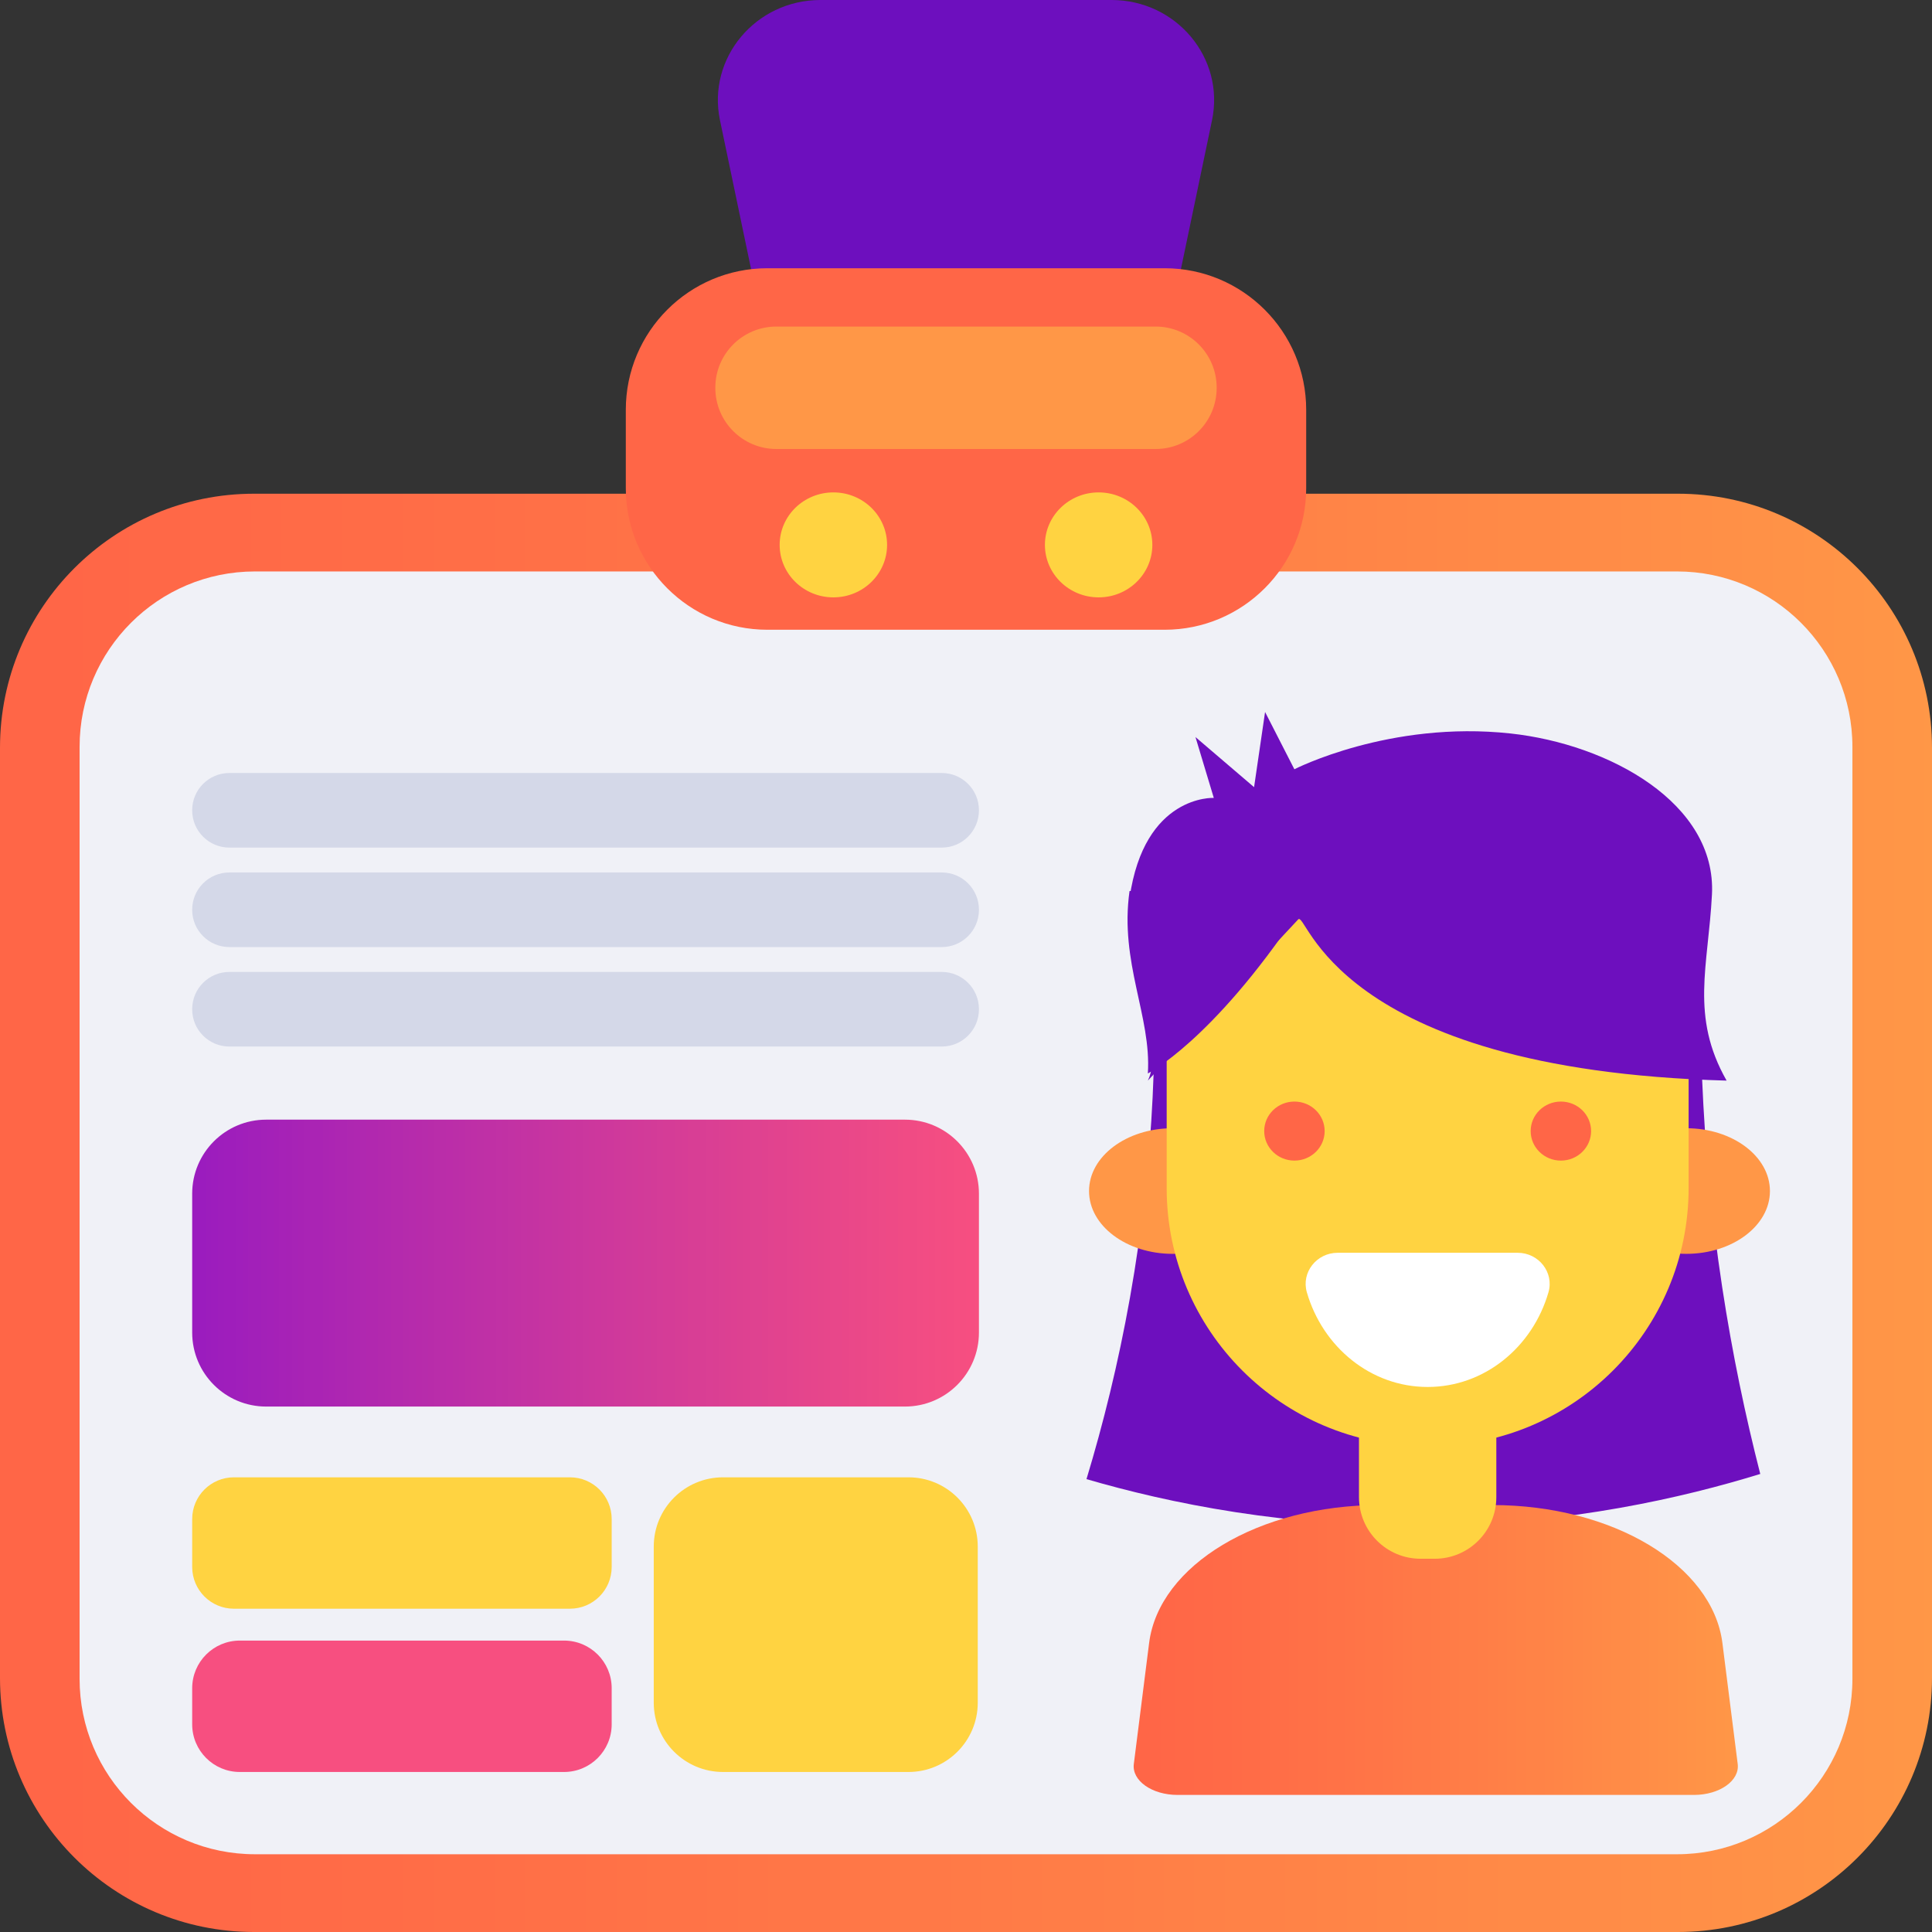 <?xml version="1.0" encoding="UTF-8"?><svg xmlns="http://www.w3.org/2000/svg" xmlns:xlink="http://www.w3.org/1999/xlink" height="350.0" preserveAspectRatio="xMidYMid meet" version="1.0" viewBox="0.0 0.0 350.0 350.0" width="350.0" zoomAndPan="magnify"><rect x="0.0" y="0.0" width="350.0" height="350.0" fill="#333333" stroke="none"/><defs><clipPath id="a"><path d="M 0 89 L 350 89 L 350 350 L 0 350 Z M 0 89"/></clipPath><clipPath id="b"><path d="M 0 303.977 L 0 135.465 C 0 110.047 20.605 89.441 46.023 89.441 L 303.977 89.441 C 329.395 89.441 350 110.047 350 135.465 L 350 303.977 C 350 329.395 329.395 350 303.977 350 L 46.023 350 C 20.605 350 0 329.395 0 303.977 Z M 0 303.977"/></clipPath><clipPath id="c"><path d="M 0 303.977 L 0 135.465 C 0 110.047 20.605 89.441 46.023 89.441 L 303.977 89.441 C 329.395 89.441 350 110.047 350 135.465 L 350 303.977 C 350 329.395 329.395 350 303.977 350 L 46.023 350 C 20.605 350 0 329.395 0 303.977"/></clipPath><clipPath id="e"><path d="M 34 202 L 178 202 L 178 255 L 34 255 Z M 34 202"/></clipPath><clipPath id="f"><path d="M 163.938 254.812 L 48.223 254.812 C 40.82 254.812 34.816 248.809 34.816 241.402 L 34.816 216.242 C 34.816 208.84 40.82 202.836 48.223 202.836 L 163.938 202.836 C 171.344 202.836 177.344 208.84 177.344 216.242 L 177.344 241.402 C 177.344 248.809 171.344 254.812 163.938 254.812 Z M 163.938 254.812"/></clipPath><clipPath id="g"><path d="M 163.938 254.812 L 48.223 254.812 C 40.82 254.812 34.816 248.809 34.816 241.402 L 34.816 216.242 C 34.816 208.84 40.82 202.836 48.223 202.836 L 163.938 202.836 C 171.344 202.836 177.344 208.84 177.344 216.242 L 177.344 241.402 C 177.344 248.809 171.344 254.812 163.938 254.812"/></clipPath><clipPath id="i"><path d="M 205 272 L 315 272 L 315 326 L 205 326 Z M 205 272"/></clipPath><clipPath id="j"><path d="M 270.367 272.656 L 249.836 272.656 C 228.078 272.656 209.957 283.527 208.172 297.652 L 205.402 319.562 C 205.023 322.582 208.68 325.168 213.328 325.168 L 306.875 325.168 C 311.523 325.168 315.184 322.582 314.801 319.562 L 312.031 297.652 C 310.246 283.527 292.129 272.656 270.367 272.656 Z M 270.367 272.656"/></clipPath><clipPath id="k"><path d="M 270.367 272.656 L 249.836 272.656 C 228.078 272.656 209.957 283.527 208.172 297.652 L 205.402 319.562 C 205.023 322.582 208.68 325.168 213.328 325.168 L 306.875 325.168 C 311.523 325.168 315.184 322.582 314.801 319.562 L 312.031 297.652 C 310.246 283.527 292.129 272.656 270.367 272.656"/></clipPath><linearGradient gradientTransform="matrix(350 0 0 350 0 219.72)" gradientUnits="userSpaceOnUse" id="d" x1="0" x2="1" xlink:actuate="onLoad" xlink:show="other" xlink:type="simple" xmlns:xlink="http://www.w3.org/1999/xlink" y1="0" y2="0"><stop offset="0" stop-color="#ff6647"/><stop offset=".031" stop-color="#ff6647"/><stop offset=".063" stop-color="#ff6747"/><stop offset=".078" stop-color="#ff6847"/><stop offset=".094" stop-color="#ff6847"/><stop offset=".109" stop-color="#ff6947"/><stop offset=".125" stop-color="#ff6947"/><stop offset=".141" stop-color="#ff6a47"/><stop offset=".156" stop-color="#ff6b47"/><stop offset=".172" stop-color="#ff6b47"/><stop offset=".188" stop-color="#ff6c47"/><stop offset=".203" stop-color="#ff6c47"/><stop offset=".219" stop-color="#ff6d47"/><stop offset=".234" stop-color="#ff6e47"/><stop offset=".25" stop-color="#ff6e47"/><stop offset=".266" stop-color="#ff6f47"/><stop offset=".281" stop-color="#ff7047"/><stop offset=".297" stop-color="#ff7047"/><stop offset=".313" stop-color="#ff7147"/><stop offset=".328" stop-color="#ff7247"/><stop offset=".344" stop-color="#ff7347"/><stop offset=".359" stop-color="#ff7347"/><stop offset=".375" stop-color="#ff7447"/><stop offset=".391" stop-color="#ff7547"/><stop offset=".406" stop-color="#ff7647"/><stop offset=".422" stop-color="#ff7647"/><stop offset=".438" stop-color="#ff7747"/><stop offset=".453" stop-color="#ff7847"/><stop offset=".469" stop-color="#ff7947"/><stop offset=".484" stop-color="#ff7947"/><stop offset=".5" stop-color="#ff7a47"/><stop offset=".516" stop-color="#ff7b47"/><stop offset=".531" stop-color="#ff7c47"/><stop offset=".547" stop-color="#ff7d47"/><stop offset=".563" stop-color="#ff7d47"/><stop offset=".578" stop-color="#ff7e47"/><stop offset=".594" stop-color="#ff7f47"/><stop offset=".609" stop-color="#ff8047"/><stop offset=".625" stop-color="#ff8147"/><stop offset=".641" stop-color="#ff8247"/><stop offset=".656" stop-color="#ff8247"/><stop offset=".672" stop-color="#ff8347"/><stop offset=".688" stop-color="#ff8447"/><stop offset=".703" stop-color="#ff8547"/><stop offset=".719" stop-color="#ff8647"/><stop offset=".734" stop-color="#ff8747"/><stop offset=".75" stop-color="#ff8847"/><stop offset=".766" stop-color="#ff8947"/><stop offset=".781" stop-color="#ff8a47"/><stop offset=".797" stop-color="#ff8a47"/><stop offset=".813" stop-color="#ff8b47"/><stop offset=".828" stop-color="#ff8c47"/><stop offset=".844" stop-color="#ff8d47"/><stop offset=".859" stop-color="#ff8e47"/><stop offset=".875" stop-color="#ff8f47"/><stop offset=".891" stop-color="#ff9047"/><stop offset=".906" stop-color="#ff9147"/><stop offset=".922" stop-color="#ff9247"/><stop offset=".938" stop-color="#ff9347"/><stop offset=".953" stop-color="#ff9447"/><stop offset=".969" stop-color="#ff9547"/><stop offset=".984" stop-color="#ff9647"/><stop offset="1" stop-color="#ff9747"/></linearGradient><linearGradient gradientTransform="translate(34.817 228.823) scale(142.527)" gradientUnits="userSpaceOnUse" id="h" x1="0" x2="1" xlink:actuate="onLoad" xlink:show="other" xlink:type="simple" xmlns:xlink="http://www.w3.org/1999/xlink" y1="0" y2="0"><stop offset="0" stop-color="#9b1cbe"/><stop offset=".016" stop-color="#9b1cbe"/><stop offset=".023" stop-color="#9c1dbd"/><stop offset=".031" stop-color="#9d1dbd"/><stop offset=".039" stop-color="#9e1ebc"/><stop offset=".047" stop-color="#9f1ebc"/><stop offset=".055" stop-color="#9f1ebb"/><stop offset=".063" stop-color="#a01fbb"/><stop offset=".07" stop-color="#a11fba"/><stop offset=".078" stop-color="#a220b9"/><stop offset=".086" stop-color="#a220b9"/><stop offset=".094" stop-color="#a321b8"/><stop offset=".102" stop-color="#a421b8"/><stop offset=".109" stop-color="#a521b7"/><stop offset=".117" stop-color="#a622b7"/><stop offset=".125" stop-color="#a622b6"/><stop offset=".133" stop-color="#a723b6"/><stop offset=".141" stop-color="#a823b5"/><stop offset=".148" stop-color="#a924b5"/><stop offset=".156" stop-color="#aa24b4"/><stop offset=".164" stop-color="#aa24b4"/><stop offset=".172" stop-color="#ab25b3"/><stop offset=".18" stop-color="#ac25b3"/><stop offset=".188" stop-color="#ad26b2"/><stop offset=".195" stop-color="#ad26b2"/><stop offset=".203" stop-color="#ae27b1"/><stop offset=".211" stop-color="#af27b1"/><stop offset=".219" stop-color="#b028b0"/><stop offset=".227" stop-color="#b128af"/><stop offset=".234" stop-color="#b128af"/><stop offset=".242" stop-color="#b229ae"/><stop offset=".25" stop-color="#b329ae"/><stop offset=".258" stop-color="#b42aad"/><stop offset=".266" stop-color="#b42aad"/><stop offset=".273" stop-color="#b52bac"/><stop offset=".281" stop-color="#b62bac"/><stop offset=".289" stop-color="#b72bab"/><stop offset=".297" stop-color="#b72cab"/><stop offset=".305" stop-color="#b82caa"/><stop offset=".313" stop-color="#b92daa"/><stop offset=".32" stop-color="#ba2da9"/><stop offset=".328" stop-color="#bb2da9"/><stop offset=".336" stop-color="#bb2ea8"/><stop offset=".344" stop-color="#bc2ea8"/><stop offset=".352" stop-color="#bd2fa7"/><stop offset=".359" stop-color="#be2fa7"/><stop offset=".367" stop-color="#be30a6"/><stop offset=".375" stop-color="#bf30a6"/><stop offset=".383" stop-color="#c030a5"/><stop offset=".391" stop-color="#c131a5"/><stop offset=".398" stop-color="#c131a4"/><stop offset=".406" stop-color="#c232a4"/><stop offset=".414" stop-color="#c332a3"/><stop offset=".422" stop-color="#c433a3"/><stop offset=".43" stop-color="#c433a2"/><stop offset=".438" stop-color="#c533a2"/><stop offset=".445" stop-color="#c634a1"/><stop offset=".453" stop-color="#c734a1"/><stop offset=".461" stop-color="#c735a0"/><stop offset=".469" stop-color="#c835a0"/><stop offset=".477" stop-color="#c9359f"/><stop offset=".484" stop-color="#ca369f"/><stop offset=".492" stop-color="#ca369e"/><stop offset=".5" stop-color="#cb379e"/><stop offset=".508" stop-color="#cc379d"/><stop offset=".516" stop-color="#cd379d"/><stop offset=".523" stop-color="#cd389c"/><stop offset=".531" stop-color="#ce389c"/><stop offset=".539" stop-color="#cf399b"/><stop offset=".547" stop-color="#d0399b"/><stop offset=".555" stop-color="#d03a9a"/><stop offset=".563" stop-color="#d13a9a"/><stop offset=".57" stop-color="#d23a99"/><stop offset=".578" stop-color="#d23b99"/><stop offset=".586" stop-color="#d33b98"/><stop offset=".594" stop-color="#d43c98"/><stop offset=".602" stop-color="#d53c97"/><stop offset=".609" stop-color="#d53c97"/><stop offset=".617" stop-color="#d63d96"/><stop offset=".625" stop-color="#d73d96"/><stop offset=".633" stop-color="#d83e95"/><stop offset=".641" stop-color="#d83e95"/><stop offset=".648" stop-color="#d93e94"/><stop offset=".656" stop-color="#da3f94"/><stop offset=".664" stop-color="#da3f93"/><stop offset=".672" stop-color="#db4093"/><stop offset=".68" stop-color="#dc4092"/><stop offset=".688" stop-color="#dd4092"/><stop offset=".695" stop-color="#dd4191"/><stop offset=".703" stop-color="#de4191"/><stop offset=".711" stop-color="#df4290"/><stop offset=".719" stop-color="#df4290"/><stop offset=".727" stop-color="#e0428f"/><stop offset=".734" stop-color="#e1438f"/><stop offset=".742" stop-color="#e2438e"/><stop offset=".75" stop-color="#e2438e"/><stop offset=".758" stop-color="#e3448e"/><stop offset=".766" stop-color="#e4448d"/><stop offset=".773" stop-color="#e4458d"/><stop offset=".781" stop-color="#e5458c"/><stop offset=".789" stop-color="#e6458c"/><stop offset=".797" stop-color="#e6468b"/><stop offset=".805" stop-color="#e7468b"/><stop offset=".813" stop-color="#e8478a"/><stop offset=".82" stop-color="#e8478a"/><stop offset=".828" stop-color="#e94789"/><stop offset=".836" stop-color="#ea4889"/><stop offset=".844" stop-color="#ea4888"/><stop offset=".852" stop-color="#eb4888"/><stop offset=".859" stop-color="#ec4988"/><stop offset=".867" stop-color="#ec4987"/><stop offset=".875" stop-color="#ed4a87"/><stop offset=".883" stop-color="#ee4a86"/><stop offset=".891" stop-color="#ee4a86"/><stop offset=".898" stop-color="#ef4b85"/><stop offset=".906" stop-color="#f04b85"/><stop offset=".914" stop-color="#f04b84"/><stop offset=".922" stop-color="#f14c84"/><stop offset=".93" stop-color="#f24c84"/><stop offset=".938" stop-color="#f24c83"/><stop offset=".945" stop-color="#f34d83"/><stop offset=".953" stop-color="#f34d82"/><stop offset=".961" stop-color="#f44d82"/><stop offset=".969" stop-color="#f54e82"/><stop offset=".977" stop-color="#f54e81"/><stop offset=".984" stop-color="#f64e81"/><stop offset="1" stop-color="#f74f80"/></linearGradient><linearGradient gradientTransform="translate(205.376 298.913) scale(109.452)" gradientUnits="userSpaceOnUse" id="l" x1="-.003" x2="1.003" xlink:actuate="onLoad" xlink:show="other" xlink:type="simple" xmlns:xlink="http://www.w3.org/1999/xlink" y1="0" y2="0"><stop offset="0" stop-color="#ff6647"/><stop offset=".031" stop-color="#ff6647"/><stop offset=".063" stop-color="#ff6747"/><stop offset=".078" stop-color="#ff6847"/><stop offset=".094" stop-color="#ff6847"/><stop offset=".109" stop-color="#ff6947"/><stop offset=".125" stop-color="#ff6947"/><stop offset=".141" stop-color="#ff6a47"/><stop offset=".156" stop-color="#ff6a47"/><stop offset=".172" stop-color="#ff6b47"/><stop offset=".188" stop-color="#ff6c47"/><stop offset=".203" stop-color="#ff6c47"/><stop offset=".219" stop-color="#ff6d47"/><stop offset=".234" stop-color="#ff6e47"/><stop offset=".25" stop-color="#ff6e47"/><stop offset=".266" stop-color="#ff6f47"/><stop offset=".281" stop-color="#ff7047"/><stop offset=".297" stop-color="#ff7047"/><stop offset=".313" stop-color="#ff7147"/><stop offset=".328" stop-color="#ff7247"/><stop offset=".344" stop-color="#ff7247"/><stop offset=".359" stop-color="#ff7347"/><stop offset=".375" stop-color="#ff7447"/><stop offset=".391" stop-color="#ff7547"/><stop offset=".406" stop-color="#ff7547"/><stop offset=".422" stop-color="#ff7647"/><stop offset=".438" stop-color="#ff7747"/><stop offset=".453" stop-color="#ff7847"/><stop offset=".469" stop-color="#ff7947"/><stop offset=".484" stop-color="#ff7947"/><stop offset=".5" stop-color="#ff7a47"/><stop offset=".516" stop-color="#ff7b47"/><stop offset=".531" stop-color="#ff7c47"/><stop offset=".547" stop-color="#ff7d47"/><stop offset=".563" stop-color="#ff7d47"/><stop offset=".578" stop-color="#ff7e47"/><stop offset=".594" stop-color="#ff7f47"/><stop offset=".609" stop-color="#ff8047"/><stop offset=".625" stop-color="#ff8147"/><stop offset=".641" stop-color="#ff8247"/><stop offset=".656" stop-color="#ff8347"/><stop offset=".672" stop-color="#ff8347"/><stop offset=".688" stop-color="#ff8447"/><stop offset=".703" stop-color="#ff8547"/><stop offset=".719" stop-color="#ff8647"/><stop offset=".734" stop-color="#ff8747"/><stop offset=".75" stop-color="#ff8847"/><stop offset=".766" stop-color="#ff8947"/><stop offset=".781" stop-color="#ff8a47"/><stop offset=".797" stop-color="#ff8b47"/><stop offset=".813" stop-color="#ff8b47"/><stop offset=".828" stop-color="#ff8c47"/><stop offset=".844" stop-color="#ff8d47"/><stop offset=".859" stop-color="#ff8e47"/><stop offset=".875" stop-color="#ff8f47"/><stop offset=".891" stop-color="#ff9047"/><stop offset=".906" stop-color="#ff9147"/><stop offset=".922" stop-color="#ff9247"/><stop offset=".938" stop-color="#ff9347"/><stop offset=".953" stop-color="#ff9447"/><stop offset=".969" stop-color="#ff9547"/><stop offset=".984" stop-color="#ff9647"/><stop offset="1" stop-color="#ff9747"/></linearGradient></defs><g><g clip-path="url(#a)"><g clip-path="url(#b)"><g clip-path="url(#c)"><path d="M 0 89.441 L 0 350 L 350 350 L 350 89.441 Z M 0 89.441" fill="url(#d)"/></g></g></g><g id="change1_1"><path d="M 303.809 335.914 L 46.191 335.914 C 28.645 335.914 14.418 321.688 14.418 304.141 L 14.418 135.301 C 14.418 117.75 28.645 103.523 46.191 103.523 L 303.809 103.523 C 321.355 103.523 335.582 117.75 335.582 135.301 L 335.582 304.141 C 335.582 321.688 321.355 335.914 303.809 335.914" fill="#f0f1f7"/></g><g id="change2_1"><path d="M 170.605 153.551 L 41.555 153.551 C 37.832 153.551 34.816 150.531 34.816 146.812 L 34.816 146.77 C 34.816 143.051 37.832 140.035 41.555 140.035 L 170.605 140.035 C 174.328 140.035 177.344 143.051 177.344 146.77 L 177.344 146.812 C 177.344 150.531 174.328 153.551 170.605 153.551" fill="#d4d8e8"/></g><g id="change2_2"><path d="M 170.605 171.57 L 41.555 171.57 C 37.832 171.57 34.816 168.555 34.816 164.832 L 34.816 164.789 C 34.816 161.07 37.832 158.055 41.555 158.055 L 170.605 158.055 C 174.328 158.055 177.344 161.07 177.344 164.789 L 177.344 164.832 C 177.344 168.555 174.328 171.57 170.605 171.57" fill="#d4d8e8"/></g><g id="change2_3"><path d="M 170.605 189.59 L 41.555 189.59 C 37.832 189.59 34.816 186.574 34.816 182.852 L 34.816 182.812 C 34.816 179.09 37.832 176.074 41.555 176.074 L 170.605 176.074 C 174.328 176.074 177.344 179.09 177.344 182.812 L 177.344 182.852 C 177.344 186.574 174.328 189.59 170.605 189.59" fill="#d4d8e8"/></g><g id="change3_1"><path d="M 103.25 291.434 L 42.379 291.434 C 38.203 291.434 34.816 288.047 34.816 283.867 L 34.816 275.191 C 34.816 271.012 38.203 267.629 42.379 267.629 L 103.25 267.629 C 107.426 267.629 110.812 271.012 110.812 275.191 L 110.812 283.867 C 110.812 288.047 107.426 291.434 103.25 291.434" fill="#ffd341"/></g><g id="change3_2"><path d="M 164.578 321.012 L 130.984 321.012 C 124.051 321.012 118.434 315.391 118.434 308.461 L 118.434 280.176 C 118.434 273.246 124.051 267.629 130.984 267.629 L 164.578 267.629 C 171.508 267.629 177.129 273.246 177.129 280.176 L 177.129 308.461 C 177.129 315.391 171.508 321.012 164.578 321.012" fill="#ffd341"/></g><g id="change4_1"><path d="M 102.18 321.012 L 43.449 321.012 C 38.68 321.012 34.816 317.145 34.816 312.379 L 34.816 305.836 C 34.816 301.07 38.68 297.207 43.449 297.207 L 102.18 297.207 C 106.945 297.207 110.812 301.07 110.812 305.836 L 110.812 312.379 C 110.812 317.145 106.945 321.012 102.18 321.012" fill="#f74f80"/></g><g clip-path="url(#e)"><g clip-path="url(#f)"><g clip-path="url(#g)"><path d="M 34.816 202.836 L 34.816 254.812 L 177.344 254.812 L 177.344 202.836 Z M 34.816 202.836" fill="url(#h)"/></g></g></g><g id="change5_1"><path d="M 208.641 167.484 C 209.77 186.496 209.27 209.484 204.703 235.094 C 202.578 247.02 199.84 258 196.828 267.957 C 211.473 272.227 233.23 276.848 259.828 276.406 C 284.574 275.996 304.852 271.348 318.887 267.02 C 316.219 256.598 313.84 245.312 311.996 233.215 C 307.988 206.891 307.473 183.047 308.551 162.699 C 275.246 164.293 241.945 165.887 208.641 167.484" fill="#6d0fbe"/></g><g id="change6_1"><path d="M 227.578 215.77 C 227.578 222.051 220.797 227.145 212.434 227.145 C 204.066 227.145 197.289 222.051 197.289 215.77 C 197.289 209.484 204.066 204.391 212.434 204.391 C 220.797 204.391 227.578 209.484 227.578 215.77" fill="#ff9747"/></g><g id="change6_2"><path d="M 320.641 215.77 C 320.641 222.051 313.863 227.145 305.496 227.145 C 297.133 227.145 290.352 222.051 290.352 215.77 C 290.352 209.484 297.133 204.391 305.496 204.391 C 313.863 204.391 320.641 209.484 320.641 215.77" fill="#ff9747"/></g><g id="change3_3"><path d="M 259.18 261.961 L 258.086 261.961 C 232.277 261.961 211.355 241.039 211.355 215.23 L 211.355 162.699 L 305.91 162.699 L 305.91 215.23 C 305.91 241.039 284.988 261.961 259.18 261.961" fill="#ffd341"/></g><g id="change7_1"><path d="M 274.938 226.953 C 278.758 226.953 281.559 230.516 280.52 234.105 C 277.645 244.039 268.934 251.262 258.633 251.262 C 248.336 251.262 239.621 244.039 236.746 234.105 C 235.707 230.516 238.512 226.953 242.328 226.953 L 274.938 226.953" fill="#fff"/></g><g id="change8_1"><path d="M 239.973 204.906 C 239.973 207.859 237.52 210.254 234.496 210.254 C 231.473 210.254 229.023 207.859 229.023 204.906 C 229.023 201.949 231.473 199.559 234.496 199.559 C 237.52 199.559 239.973 201.949 239.973 204.906" fill="#ff6647"/></g><g id="change8_2"><path d="M 288.242 204.906 C 288.242 207.859 285.793 210.254 282.77 210.254 C 279.746 210.254 277.297 207.859 277.297 204.906 C 277.297 201.949 279.746 199.559 282.77 199.559 C 285.793 199.559 288.242 201.949 288.242 204.906" fill="#ff6647"/></g><g id="change5_2"><path d="M 235.152 166.59 C 236.719 164.496 241.125 193.816 312.793 195.762 C 306.156 184.094 309.473 175.016 310.137 162.051 C 310.98 145.539 291.559 134.82 273.641 132.875 C 251.719 130.496 234.488 139.359 234.488 139.359 L 229.18 128.984 L 227.188 142.602 L 216.57 133.523 L 219.891 144.547 C 219.891 144.547 207.281 143.895 204.629 162.699 C 202.789 175.703 211.262 188.953 207.945 195.762" fill="#6d0fbe"/></g><g id="change5_3"><path d="M 204.629 161.402 C 202.789 174.406 208.609 184.094 207.945 194.465 C 207.945 194.465 219.559 188.633 235.152 165.289" fill="#6d0fbe"/></g><g clip-path="url(#i)"><g clip-path="url(#j)"><g clip-path="url(#k)"><path d="M 205.023 272.656 L 205.023 325.168 L 315.184 325.168 L 315.184 272.656 Z M 205.023 272.656" fill="url(#l)"/></g></g></g><g id="change3_4"><path d="M 271.074 255.152 L 246.191 255.152 L 246.191 271.223 C 246.191 277.387 251.188 282.383 257.352 282.383 L 259.914 282.383 C 266.078 282.383 271.074 277.387 271.074 271.223 L 271.074 255.152" fill="#ffd341"/></g><g id="change5_4"><path d="M 190.758 87.07 L 159.242 87.07 C 150.414 87.07 142.805 81 141.039 72.551 L 130.43 21.781 C 128.078 10.531 136.879 0 148.637 0 L 201.363 0 C 213.121 0 221.922 10.531 219.57 21.781 L 208.961 72.551 C 207.195 81 199.586 87.07 190.758 87.07" fill="#6d0fbe"/></g><g id="change8_3"><path d="M 210.98 114.086 L 139.02 114.086 C 124.855 114.086 113.371 102.605 113.371 88.438 L 113.371 74.242 C 113.371 60.078 124.855 48.594 139.02 48.594 L 210.98 48.594 C 225.145 48.594 236.629 60.078 236.629 74.242 L 236.629 88.438 C 236.629 102.605 225.145 114.086 210.98 114.086" fill="#ff6647"/></g><g id="change6_3"><path d="M 209.352 81.34 L 140.648 81.34 C 134.539 81.34 129.59 76.391 129.59 70.281 L 129.59 70.215 C 129.59 64.109 134.539 59.16 140.648 59.16 L 209.352 59.16 C 215.461 59.16 220.41 64.109 220.41 70.215 L 220.41 70.281 C 220.41 76.391 215.461 81.34 209.352 81.34" fill="#ff9747"/></g><g id="change3_5"><path d="M 160.703 98.711 C 160.703 103.961 156.348 108.219 150.973 108.219 C 145.598 108.219 141.242 103.961 141.242 98.711 C 141.242 93.461 145.598 89.203 150.973 89.203 C 156.348 89.203 160.703 93.461 160.703 98.711" fill="#ffd341"/></g><g id="change3_6"><path d="M 208.758 98.711 C 208.758 103.961 204.402 108.219 199.027 108.219 C 193.652 108.219 189.297 103.961 189.297 98.711 C 189.297 93.461 193.652 89.203 199.027 89.203 C 204.402 89.203 208.758 93.461 208.758 98.711" fill="#ffd341"/></g></g></svg>